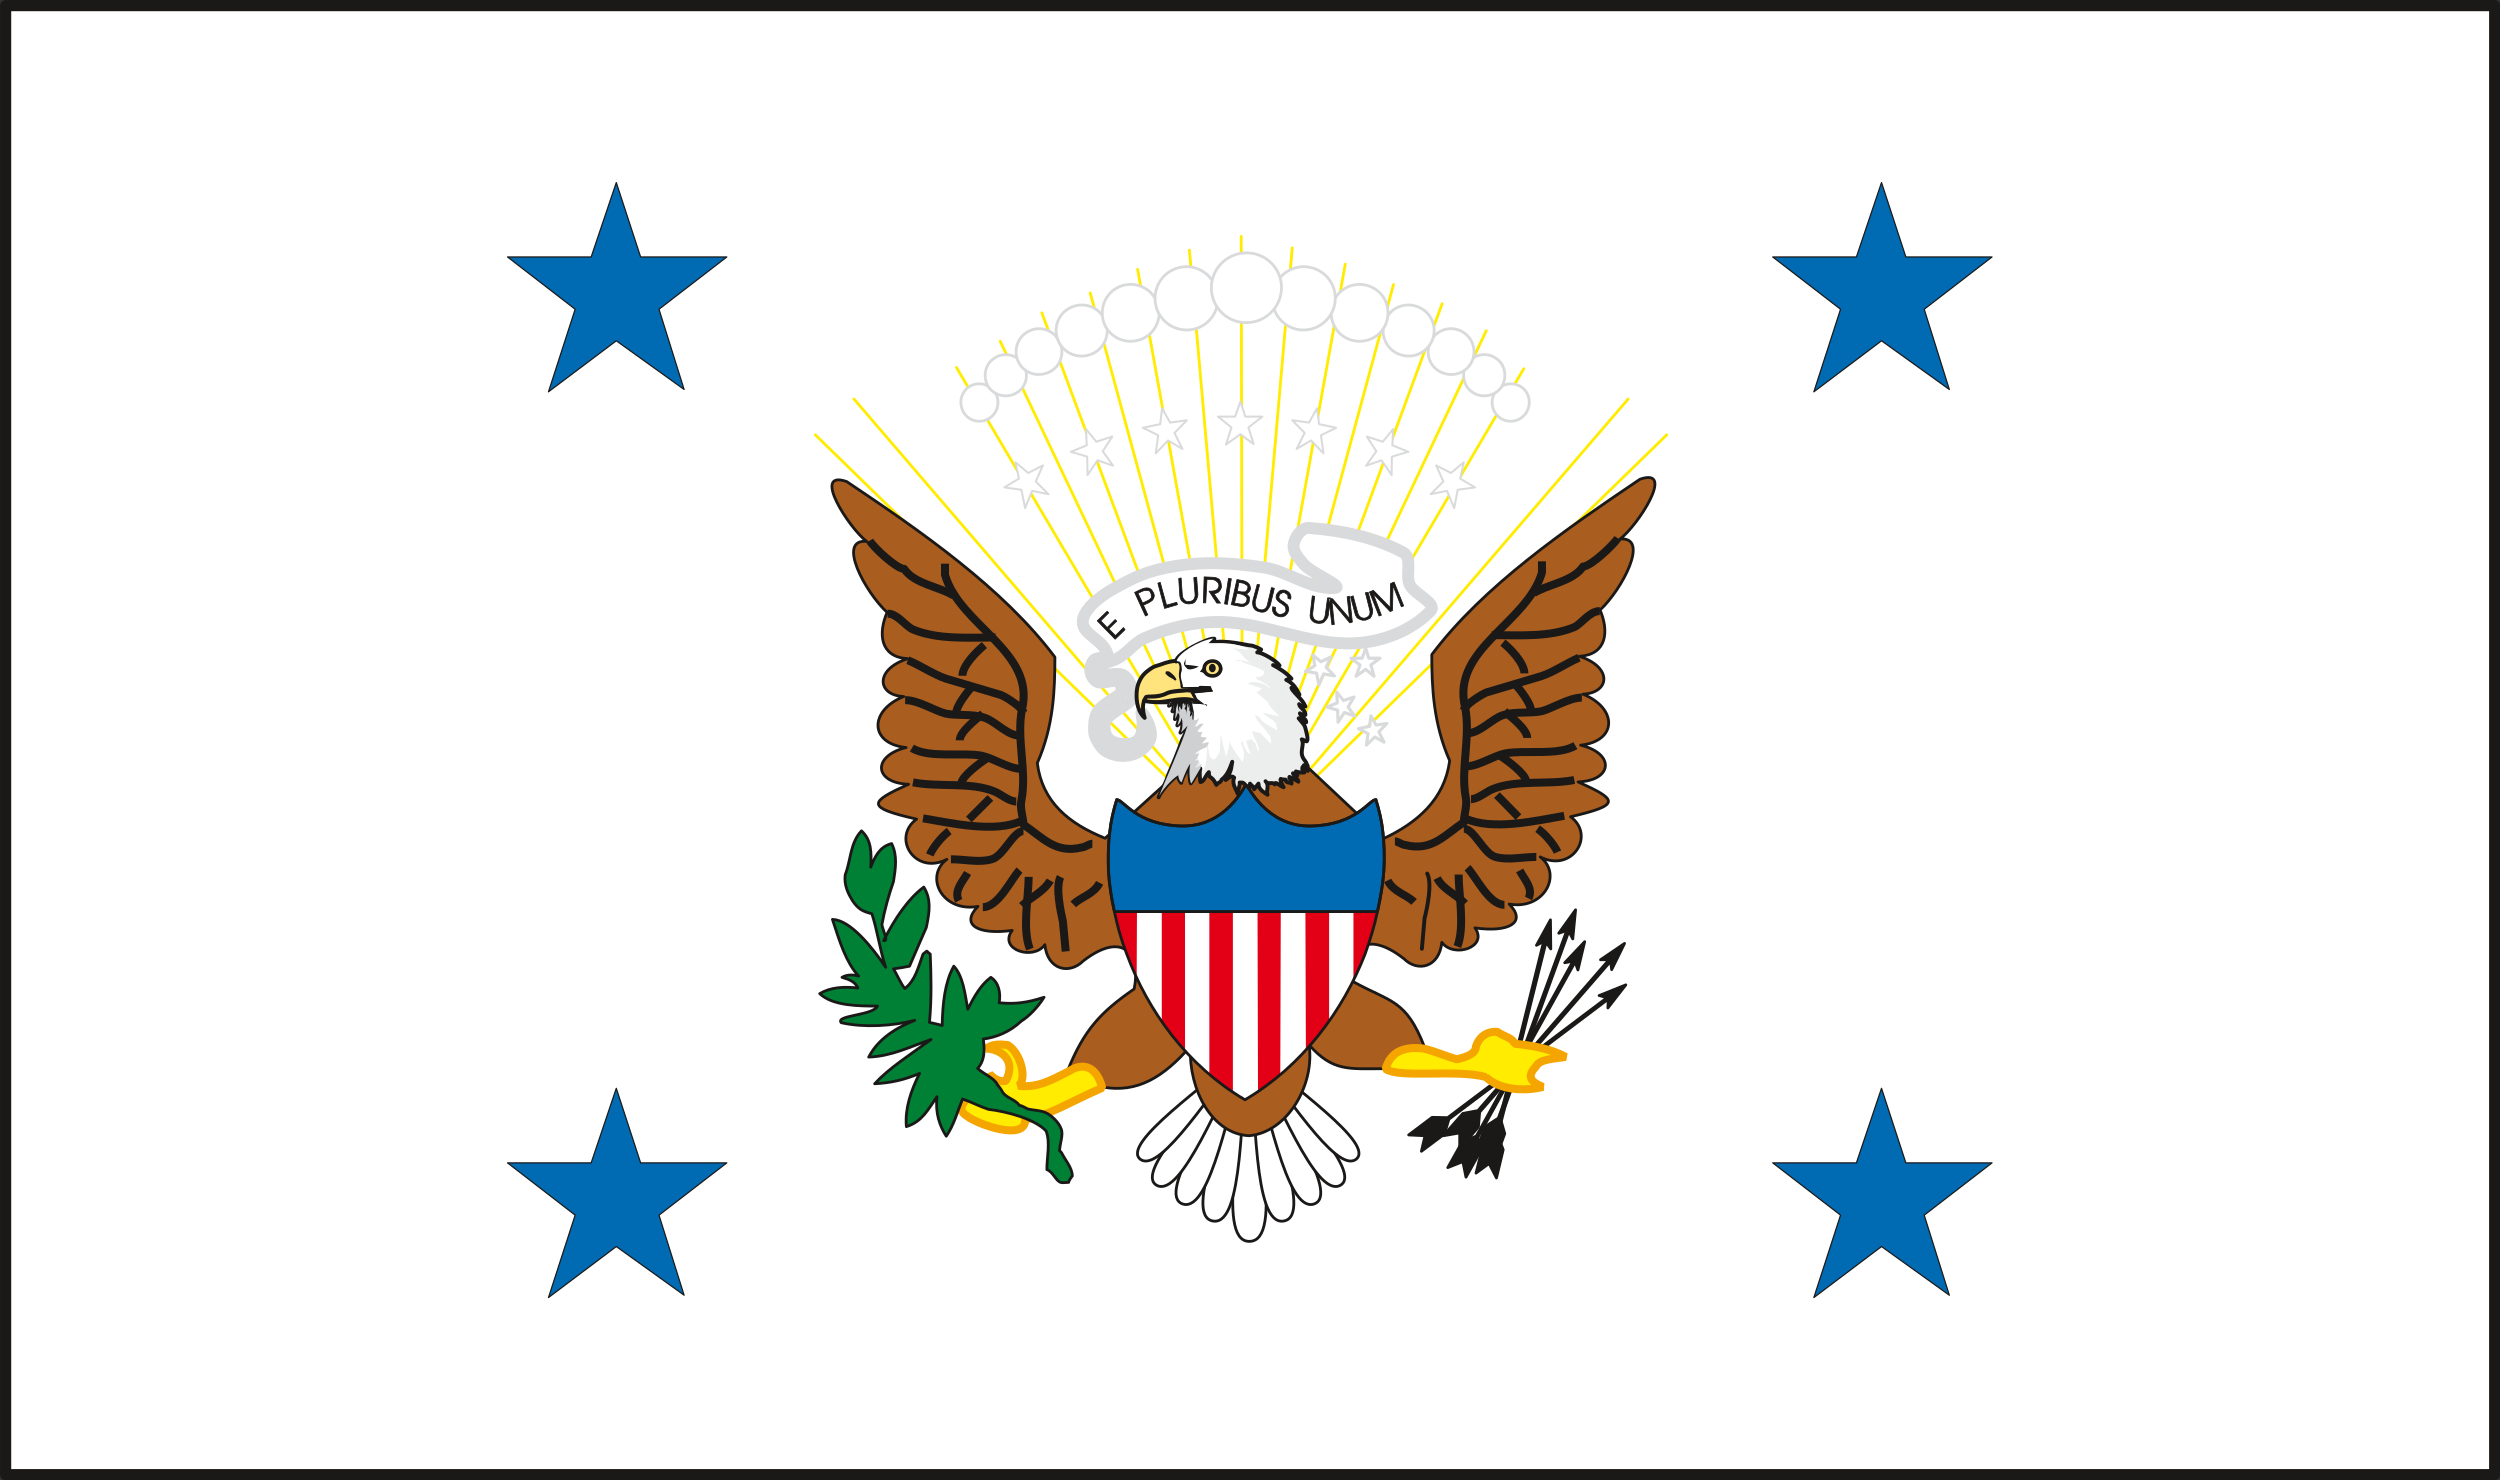 <svg xmlns="http://www.w3.org/2000/svg" version="1.2" width="601.928" height="94.28mm" viewBox="0 0 15926 9428" preserveAspectRatio="xMidYMid" fill-rule="evenodd" stroke-width="28.222" stroke-linejoin="round" xml:space="preserve"><rect x="0" y="0" width="15926" height="9428" fill="#333333" stroke="none"/><defs class="ClipPathGroup"><clipPath id="a" clipPathUnits="userSpaceOnUse"><path d="M0 0h15926v9428H0z"/></clipPath></defs><g class="SlideGroup"><g class="Slide" clip-path="url(#a)"><g class="Page"><g class="com.sun.star.drawing.PolyPolygonShape"><path class="BoundingBox" fill="none" d="M36 35h15857v9360H36z"/><path fill="#FFF" d="M36 36h15856v9358H36V36Zm0 0Z"/></g><g class="com.sun.star.drawing.PolyPolygonShape"><path class="BoundingBox" fill="none" d="M3221 1150h9482v7128H3221z"/><path fill="#006AB3" d="m11555 2496 170-526-432-333h533l160-474 155 474h549l-432 333 160 511-432-310-431 325Zm0 0Zm-8061 0 170-526-431-333h533l160-474 155 474h549l-432 333 160 511-432-310-432 325Zm0 0Zm8061 5770 170-525-432-333h533l160-475 155 475h549l-432 333 160 510-432-310-431 325Zm0 0Zm-8061 0 170-525-431-333h533l160-475 155 475h549l-432 333 160 510-432-310-432 325Z"/><path fill="none" stroke="#1B1918" stroke-width="8" stroke-linejoin="miter" d="m11555 2496 170-526-432-333h533l160-474 155 474h549l-432 333 160 511-432-310-431 325Zm-8061 0 170-526-431-333h533l160-474 155 474h549l-432 333 160 511-432-310-432 325Zm8061 5770 170-525-432-333h533l160-475 155 475h549l-432 333 160 510-432-310-431 325Zm-8061 0 170-525-431-333h533l160-475 155 475h549l-432 333 160 510-432-310-432 325Z"/></g><g fill="none" class="com.sun.star.drawing.PolyPolygonShape"><path class="BoundingBox" d="M0 0h15929v9431H0z"/><path stroke="#1B1918" stroke-width="71" stroke-linejoin="miter" d="M36 36h15856v9358H36V36Z"/></g><g class="com.sun.star.drawing.PolyPolygonShape"><path class="BoundingBox" fill="none" d="M9214 5990h892v1519h-892z"/><path fill="#1B1918" d="m9405 7237-91 39-91 162 96-38 20 99 89-160-12-96 618-1115 18 51 43-180-127 134 53-10-616 1114Z"/><path fill="none" stroke="#1B1918" stroke-width="18" stroke-linecap="round" d="m9405 7237-91 39-91 162 96-38 20 99 89-160-12-96 618-1115 18 51 43-180-127 134 53-10-616 1114Z"/></g><g class="com.sun.star.drawing.PolyPolygonShape"><path class="BoundingBox" fill="none" d="M9393 5851h496v1663h-496z"/><path fill="#1B1918" d="m9528 7232-80 61-45 180 83-61 47 92 43-180-35-89 308-1233 30 43-2-185-89 162 46-25-306 1235Z"/><path fill="none" stroke="#1B1918" stroke-width="18" stroke-linecap="round" d="m9528 7232-80 61-45 180 83-61 47 92 43-180-35-89 308-1233 30 43-2-185-89 162 46-25-306 1235Z"/></g><g class="com.sun.star.drawing.PolyPolygonShape"><path class="BoundingBox" fill="none" d="M9186 6001h1173v1328H9186z"/><path fill="#1B1918" d="m9415 7075-96 18-124 142 104-18v102l119-140 8-94 834-961 7 53 82-167-153 104h54l-835 961Z"/><path fill="none" stroke="#1B1918" stroke-width="18" stroke-linecap="round" d="m9415 7075-96 18-124 142 104-18v102l119-140 8-94 834-961 7 53 82-167-153 104h54l-835 961Z"/></g><g class="com.sun.star.drawing.PolyPolygonShape"><path class="BoundingBox" fill="none" d="M9389 5787h658v1618h-658z"/><path fill="#1B1918" d="m9545 7123-84 54-63 175 88-53 36 96 64-173-27-94 435-1195 25 48 18-185-107 149 51-17-436 1195Z"/><path fill="none" stroke="#1B1918" stroke-width="18" stroke-linecap="round" d="m9545 7123-84 54-63 175 88-53 36 96 64-173-27-94 435-1195 25 48 18-185-107 149 51-17-436 1195Z"/></g><g class="com.sun.star.drawing.PolyPolygonShape"><path class="BoundingBox" fill="none" d="M8965 6265h1402v1079H8965z"/><path fill="#1B1918" d="m9222 7120-99-2-149 112 104 5-23 99 147-110 28-94 1015-765-2 56 114-147-170 68 51 13-1016 765Z"/><path fill="none" stroke="#1B1918" stroke-width="18" stroke-linecap="round" d="m9222 7120-99-2-149 112 104 5-23 99 147-110 28-94 1015-765-2 56 114-147-170 68 51 13-1016 765Z"/></g><g fill="none" class="com.sun.star.drawing.PolyLineShape"><path class="BoundingBox" d="M5184 1497h5444v3972H5184z"/><path stroke="#FFEC00" stroke-width="18" stroke-linecap="round" d="m7877 5443 2741-2673M7877 5446l2495-2904M7882 5451l1825-3102M7884 5454l1584-3347M7887 5456l1300-3521M7889 5459l988-3646m-985 3646 678-3776m-675 3776 337-3880m-317 3880-8-3953m10 3953-340-3865m343 3865-673-3743m675 3743-977-3593m980 3590L6637 1993m1291 3461L6372 2174m1558 3277L6093 2341m1842 3102L5194 2770m2741 2676L5440 2542"/></g><g class="com.sun.star.drawing.ClosedBezierShape"><path class="BoundingBox" fill="none" d="M7843 6666h234v1253h-234z"/><path fill="#FFF" d="M7955 7908c234 8 31-796 0-1233-30 437-214 1226 0 1233Z"/><path fill="none" stroke="#1B1918" stroke-width="18" stroke-linecap="round" d="M7955 7908c234 8 31-796 0-1233-30 437-214 1226 0 1233Z"/></g><g class="com.sun.star.drawing.ClosedBezierShape"><path class="BoundingBox" fill="none" d="M7946 6666h307v1124h-307z"/><path fill="#FFF" d="M8174 7779c208-26-115-715-219-1104 50 397 27 1127 219 1104Z"/><path fill="none" stroke="#1B1918" stroke-width="18" stroke-linecap="round" d="M8174 7779c208-26-115-715-219-1104 50 397 27 1127 219 1104Z"/></g><g class="com.sun.star.drawing.ClosedBezierShape"><path class="BoundingBox" fill="none" d="M7654 6666h307v1124h-307z"/><path fill="#FFF" d="M7731 7779c-207-26 115-715 220-1104-51 397-28 1127-220 1104Z"/><path fill="none" stroke="#1B1918" stroke-width="18" stroke-linecap="round" d="M7731 7779c-207-26 115-715 220-1104-51 397-28 1127-220 1104Z"/></g><g class="com.sun.star.drawing.ClosedBezierShape"><path class="BoundingBox" fill="none" d="M7946 6666h478v1018h-478z"/><path fill="#FFF" d="M8367 7671c188-53-240-651-412-996 121 363 237 1044 412 996Z"/><path fill="none" stroke="#1B1918" stroke-width="18" stroke-linecap="round" d="M8367 7671c188-53-240-651-412-996 121 363 237 1044 412 996Z"/></g><g class="com.sun.star.drawing.ClosedBezierShape"><path class="BoundingBox" fill="none" d="M7483 6666h479v1018h-479z"/><path fill="#FFF" d="M7538 7671c-187-53 240-651 413-996-122 363-237 1044-413 996Z"/><path fill="none" stroke="#1B1918" stroke-width="18" stroke-linecap="round" d="M7538 7671c-187-53 240-651 413-996-122 363-237 1044-413 996Z"/></g><g class="com.sun.star.drawing.ClosedBezierShape"><path class="BoundingBox" fill="none" d="M7949 6666h628v903h-628z"/><path fill="#FFF" d="M8534 7553c167-79-349-578-576-878 181 323 420 949 576 878Z"/><path fill="none" stroke="#1B1918" stroke-width="18" stroke-linecap="round" d="M8534 7553c167-79-349-578-576-878 181 323 420 949 576 878Z"/></g><g class="com.sun.star.drawing.ClosedBezierShape"><path class="BoundingBox" fill="none" d="M7332 6666h628v903h-628z"/><path fill="#FFF" d="M7373 7553c-166-79 349-578 576-878-181 323-420 949-576 878Z"/><path fill="none" stroke="#1B1918" stroke-width="18" stroke-linecap="round" d="M7373 7553c-166-79 349-578 576-878-181 323-420 949-576 878Z"/></g><g class="com.sun.star.drawing.ClosedBezierShape"><path class="BoundingBox" fill="none" d="M7946 6664h722v743h-722z"/><path fill="#FFF" d="M8636 7387c137-96-422-476-681-714 223 266 552 801 681 714Z"/><path fill="none" stroke="#1B1918" stroke-width="18" stroke-linecap="round" d="M8636 7387c137-96-422-476-681-714 223 266 552 801 681 714Z"/></g><g class="com.sun.star.drawing.ClosedBezierShape"><path class="BoundingBox" fill="none" d="M7237 6664h723v743h-723z"/><path fill="#FFF" d="M7267 7387c-136-96 422-476 682-714-224 266-553 801-682 714Z"/><path fill="none" stroke="#1B1918" stroke-width="18" stroke-linecap="round" d="M7267 7387c-136-96 422-476 682-714-224 266-553 801-682 714Z"/></g><g class="com.sun.star.drawing.ClosedBezierShape"><path class="BoundingBox" fill="none" d="M5291 3033h5262v4213H5291z"/><path fill="#A95D1F" d="M8621 6254c-48-195 71-343 322-147 89 89 226 56 242-104 76 104 299 30 211-92 213 31 335-33 218-152 221 41 343-188 198-300 201 104 356-137 193-256 325-75 302-108 48-222 221-8 237-181 16-234 236-25 236-236 15-325 173-8 190-173-23-241 180-11 188-165 132-295 140-130 320-470 127-452 112-84 358-461 127-381-467 315-996 678-1326 1117 0 211 10 440 114 676-33 249-210 397-421 496l-871-818-903 816c-229-92-401-230-432-479 104-236 112-464 112-675-330-440-856-803-1326-1118-228-80 15 297 127 381-193-18-10 323 130 452-56 130-49 285 132 295-214 68-196 234-26 241-221 89-221 300 15 325-218 54-205 226 16 234-254 114-275 148 51 222-163 119-8 361 193 256-148 112-26 341 198 300-117 120 5 183 218 153-91 122 135 195 208 91 16 160 155 193 244 104 252-195 371-48 325 178-210 145-320 259-424 521 107-61 186-13 224 104 221 40 388-64 558-259-12 284 143 559 375 569 246-23 419-328 381-579 152 172 254 152 480 152 33-79 58-127 254-142-117-300-213-280-452-412Z"/><path fill="none" stroke="#1B1918" stroke-width="18" stroke-linecap="round" d="M8621 6254c-48-195 71-343 322-147 89 89 226 56 242-104 76 104 299 30 211-92 213 31 335-33 218-152 221 41 343-188 198-300 201 104 356-137 193-256 325-75 302-108 48-222 221-8 237-181 16-234 236-25 236-236 15-325 173-8 190-173-23-241 180-11 188-165 132-295 140-130 320-470 127-452 112-84 358-461 127-381-467 315-996 678-1326 1117 0 211 10 440 114 676-33 249-210 397-421 496l-871-818-903 816c-229-92-401-230-432-479 104-236 112-464 112-675-330-440-856-803-1326-1118-228-80 15 297 127 381-193-18-10 323 130 452-56 130-49 285 132 295-214 68-196 234-26 241-221 89-221 300 15 325-218 54-205 226 16 234-254 114-275 148 51 222-163 119-8 361 193 256-148 112-26 341 198 300-117 120 5 183 218 153-91 122 135 195 208 91 16 160 155 193 244 104 252-195 371-48 325 178-210 145-320 259-424 521 107-61 186-13 224 104 221 40 388-64 558-259-12 284 143 559 375 569 246-23 419-328 381-579 152 172 254 152 480 152 33-79 58-127 254-142-117-300-213-280-452-412Z"/></g><g class="com.sun.star.drawing.ClosedBezierShape"><path class="BoundingBox" fill="none" d="M8801 6547h1200v420H8801z"/><path fill="#FFEC00" d="M9465 6861c-188-51-547 10-638-51 30-108 114-146 243-130 65 15 146 50 210 68 68-15 122-38 122-81 20-61 68-98 137-94 35 28 99 38 109 76 105 10 230 31 326 84-81 13-165 13-190 62-61 63-31 99 45 129-124 31-278 18-364-63Z"/><path fill="none" stroke="#F5A500" stroke-width="51" stroke-linejoin="bevel" stroke-linecap="round" d="M9465 6861c-188-51-547 10-638-51 30-108 114-146 243-130 65 15 146 50 210 68 68-15 122-38 122-81 20-61 68-98 137-94 35 28 99 38 109 76 105 10 230 31 326 84-81 13-165 13-190 62-61 63-31 99 45 129-124 31-278 18-364-63Z"/></g><g fill="none" class="com.sun.star.drawing.OpenBezierShape"><path class="BoundingBox" d="M5514 3403h4819v2685H5514z"/><path stroke="#1B1918" stroke-width="51" d="M10306 3429c-26 40-171 180-221 180-64 96-229 114-315 170"/><path stroke="#1B1918" stroke-width="51" d="M9823 3576v71c-94 325-579 485-490 858 38 188-31 393 5 578 10 48-13 114-13 155-122 81-203 188-373 145-18 0-46-23-66-23"/><path stroke="#1B1918" stroke-width="51" d="M10191 3893c-66 0-114 79-162 102-160 66-348 51-526 51m71 48c48 38 137 130 137 196m348-100c-79 34-157 89-239 117l-350 104c-33 13-137 79-145 112"/><path stroke="#1B1918" stroke-width="51" d="M9648 4353c33 38 106 127 106 178"/><path stroke="#1B1918" stroke-width="51" d="M10077 4444c-81 0-188 69-257 87-76 15-172 0-246 25-71 23-147 115-226 115"/><path stroke="#1B1918" stroke-width="51" d="M9584 4531c38 33 145 114 145 170m307 49c-114 66-315 26-444 49-84 17-173 83-254 83"/><path stroke="#1B1918" stroke-width="51" d="M9559 4816c40 26 162 115 162 160m308-7c-173 33-364-5-521 58-38 15-94 64-137 64m165-26 137 140m292-8c-178 31-462 97-632 16m462 66c48 33 107 104 127 149m-135 31c-91 0-180 23-261 0-74-20-135-180-201-180m356 266c30 59 89 115 56 178m-153 41c-99 0-180-178-236-236m-64 502c49-127 8-332 8-459"/><path stroke="#1B1918" stroke-width="51" d="M9155 5594c38 73 122 104 178 162m-493-147c36 73 119 89 168 137M5540 3444c22 40 170 180 220 180 64 97 227 114 315 170"/><path stroke="#1B1918" stroke-width="51" d="M6020 3591v71c94 325 581 488 490 859-36 188 33 392-3 577-12 49 13 115 13 155 122 82 203 188 373 145 18 0 46-23 66-23"/><path stroke="#1B1918" stroke-width="51" d="M5654 3909c63 0 112 78 162 101 160 66 348 51 526 51m-71 48c-48 41-140 130-140 196m-348-99c82 33 160 89 242 117l350 104c33 12 135 78 145 111"/><path stroke="#1B1918" stroke-width="51" d="M6195 4371c-31 35-104 124-104 175"/><path stroke="#1B1918" stroke-width="51" d="M5766 4460c83 0 188 68 259 86 73 15 170 0 246 26 71 22 145 114 224 114"/><path stroke="#1B1918" stroke-width="51" d="M6261 4546c-38 33-147 114-147 170m-305 50c114 66 315 25 444 48 82 18 173 84 254 84"/><path stroke="#1B1918" stroke-width="51" d="M6286 4832c-40 25-162 114-162 160m-308-8c171 33 364-5 519 58 40 16 93 64 139 64m-165-23-137 137m-292-7c178 30 462 96 630 15m-463 66c-45 33-104 104-124 152m135 28c89 0 180 23 259 0 76-20 137-180 203-180m-356 267c-33 58-89 114-56 177m153 41c99 0 180-178 234-236m195 66c-41 73-122 104-180 162"/><path stroke="#1B1918" stroke-width="51" d="M6561 6046c-51-127-8-333-8-460m236 475-18-191c-15-66-48-221-15-284m249 38c-38 74-119 89-168 137"/></g><g class="com.sun.star.drawing.ClosedBezierShape"><path class="BoundingBox" fill="none" d="M6099 6628h950v600h-950z"/><path fill="#FFEC00" d="M6812 6823c50-34 162-70 210 107-205 88-349 183-491 201 5 145-311 28-369-20-136-82 147-179 142-270 26 30 62 53 103 45 73-135-38-206-128-206 30-8 30-35 140-23 82 48 127 217 69 260 124 15 211-38 324-94Z"/><path fill="none" stroke="#F5A500" stroke-width="51" stroke-linejoin="bevel" stroke-linecap="round" d="M6812 6823c50-34 162-70 210 107-205 88-349 183-491 201 5 145-311 28-369-20-136-82 147-179 142-270 26 30 62 53 103 45 73-135-38-206-128-206 30-8 30-35 140-23 82 48 127 217 69 260 124 15 211-38 324-94Z"/></g><g class="com.sun.star.drawing.ClosedBezierShape"><path class="BoundingBox" fill="none" d="M5213 5284h1628v2261H5213z"/><path fill="#008034" d="M6353 6909c5 5 23 28 28 38 23 49 87 54 113 95 17 0 40 18 55 23 33 8 79 8 112 23 31 12 84 61 97 99 20 38-8 99-8 145 5 2 8 7 13 12 20 43 68 94 68 148-5 5-23 30-23 40-17 0-38 5-53 0-30-12-48-68-86-81 0-81 23-173-5-246-71-77-253-125-367-138-61-20-104-45-165-66-33 79-54 165-104 237-41-64-71-145-59-252-56 81-94 160-195 191-10-115 28-227 84-339-100 43-188 61-286 66 90-99 230-188 359-282-134 46-251 107-397 112 51-97 141-173 293-234-140 36-321 48-468 15-41-48 205-45 231-106-117 0-285 0-368-79 68-41 154-46 243-36-17-38-50-53-101-68 30-18 71-18 106-8-81-86-122-223-167-361 112 3 251 173 339 305-37-112-55-244-88-341-58-15-86-28-124-84-26-43-54-97-46-163 36-91 31-205 104-281 64 58 64 139 59 231 25-61 53-130 133-150 38 76 25 157 12 241-30 86-58 185-74 275 5 36 46 110 11 102 74-146 160-270 256-341 46 76 39 149 16 257-36 81-71 165-107 247-33 7-66 12-102 17 23 38 49 99 72 125 66-48 88-142 116-219 38-28 13-22 46 0 5 132 10 275-5 435 28 7 56 12 81 20 3-137 16-274 74-378 58 61 71 172 89 274 43-84 81-153 147-203 51 33 64 101 53 162 103 10 177 0 286-35-41 66-97 122-145 152-73 69-161 104-242 114 13 97 0 145-36 188 41 36 110 64 125 102Z"/><path fill="none" stroke="#1B1918" stroke-width="18" stroke-linecap="round" d="M6353 6909c5 5 23 28 28 38 23 49 87 54 113 95 17 0 40 18 55 23 33 8 79 8 112 23 31 12 84 61 97 99 20 38-8 99-8 145 5 2 8 7 13 12 20 43 68 94 68 148-5 5-23 30-23 40-17 0-38 5-53 0-30-12-48-68-86-81 0-81 23-173-5-246-71-77-253-125-367-138-61-20-104-45-165-66-33 79-54 165-104 237-41-64-71-145-59-252-56 81-94 160-195 191-10-115 28-227 84-339-100 43-188 61-286 66 90-99 230-188 359-282-134 46-251 107-397 112 51-97 141-173 293-234-140 36-321 48-468 15-41-48 205-45 231-106-117 0-285 0-368-79 68-41 154-46 243-36-17-38-50-53-101-68 30-18 71-18 106-8-81-86-122-223-167-361 112 3 251 173 339 305-37-112-55-244-88-341-58-15-86-28-124-84-26-43-54-97-46-163 36-91 31-205 104-281 64 58 64 139 59 231 25-61 53-130 133-150 38 76 25 157 12 241-30 86-58 185-74 275 5 36 46 110 11 102 74-146 160-270 256-341 46 76 39 149 16 257-36 81-71 165-107 247-33 7-66 12-102 17 23 38 49 99 72 125 66-48 88-142 116-219 38-28 13-22 46 0 5 132 10 275-5 435 28 7 56 12 81 20 3-137 16-274 74-378 58 61 71 172 89 274 43-84 81-153 147-203 51 33 64 101 53 162 103 10 177 0 286-35-41 66-97 122-145 152-73 69-161 104-242 114 13 97 0 145-36 188 41 36 110 64 125 102Z"/></g><g class="com.sun.star.drawing.ClosedBezierShape"><path class="BoundingBox" fill="none" d="M6859 3325h2302v1530H6859z"/><path fill="#FFF" d="M7318 4613c23 66 23 109-41 160-61 51-155 56-228 15-36-17-79-91-79-129-5-150 48-155 163-236 20-13 15-64-11-79-33-20-101 20-137-3-45-30-53-94-15-137 20-20 94-7 86-35-30-105-184-128-155-232 21-69 105-135 178-178 155-87 229-122 407-153 180-30 373-20 559 8 153 20 295 140 453 132 78-3-135-91-188-147-31-36-74-79-69-127 5-46 46-109 94-109 206 15 422 58 605 157 60 33 12 142 40 203 28 64 181 120 132 170-122 127-310 197-482 205-290 15-574-134-865-136-165 0-325 38-475 104-76 34-122 118-206 143-101 28-86 71-63 87 23 12 99-16 134 5 49 25 79 127 44 165-51 51-160 86-163 155-2 86 46 119 137 119 107 0 117-91 99-195-5-28 38 45 46 68Z"/><path fill="none" stroke="#D9DADB" stroke-width="76" stroke-linejoin="bevel" stroke-linecap="square" d="M7318 4613c23 66 23 109-41 160-61 51-155 56-228 15-36-17-79-91-79-129-5-150 48-155 163-236 20-13 15-64-11-79-33-20-101 20-137-3-45-30-53-94-15-137 20-20 94-7 86-35-30-105-184-128-155-232 21-69 105-135 178-178 155-87 229-122 407-153 180-30 373-20 559 8 153 20 295 140 453 132 78-3-135-91-188-147-31-36-74-79-69-127 5-46 46-109 94-109 206 15 422 58 605 157 60 33 12 142 40 203 28 64 181 120 132 170-122 127-310 197-482 205-290 15-574-134-865-136-165 0-325 38-475 104-76 34-122 118-206 143-101 28-86 71-63 87 23 12 99-16 134 5 49 25 79 127 44 165-51 51-160 86-163 155-2 86 46 119 137 119 107 0 117-91 99-195-5-28 38 45 46 68Z"/></g><g class="com.sun.star.drawing.ClosedBezierShape"><path class="BoundingBox" fill="none" d="M6987 3672h1959v404H6987z"/><path fill="#1B1918" d="m7104 4072-114-117 63-61 10 10-51 51 41 43 51-51 10 10-51 49 43 43 51-51 10 13-63 61Zm0 0Zm193-148-69-150 38-18c18-8 33-13 49-10 12 2 22 10 30 25 5 8 8 15 8 25 0 8-5 18-10 26-8 7-16 13-26 18l-33 15 28 62-15 7Zm0 0Zm-48-145 30 63 31-15c12-5 20-13 25-20 0-11 0-21-5-31-3-10-10-15-20-15-11 0-23 0-36 7l-25 11Zm0 0Zm182 76 65-18 5 15-82 24-43-161 15-5 40 145Zm0 0Zm85-59-7-111 15-3 8 112c2 13 7 23 15 30 7 8 18 11 28 8 12 0 23-5 30-13 5-7 10-20 8-35l-8-104 18-3 8 107c0 12-3 23-8 33s-10 18-18 23c-10 5-20 7-30 7-13 0-28-2-38-12-13-8-18-21-21-39Zm0 0Zm150 44 5-165 43 2c26 0 44 5 54 15 7 10 12 23 12 38 3 8 0 16-5 26-5 7-10 15-17 18-8 5-18 7-26 7l43 61h-23l-50-76h12c16 0 26-3 36-8 8-5 15-15 15-28 0-10-5-20-13-25-7-8-20-13-30-13l-33-2-8 150h-15Zm0 0Zm153 10-18-3 25-162 18 2-25 163Zm0 0Zm104-150c15 5 25 10 33 20 7 8 10 21 10 33-3 13-13 23-26 31 8 7 13 12 18 18 3 7 0 20 0 30-2 10-10 20-23 25-10 8-25 8-38 5l-53-10 36-160 43 8Zm0 0Zm-31 10-10 56 28 5h23c7-5 15-13 15-23 5-7 0-18-5-20-8-5-13-10-23-13l-28-5Zm0 0Zm-12 69-16 63 31 5c25 5 43 0 48-23 3-10 0-20-8-25-7-5-17-13-30-15l-25-5Zm0 0Zm101 48 28-104 15 2-28 107c0 13 0 25 5 33 8 11 13 16 26 19 10 2 23 2 30-5 10-5 16-19 18-32l25-104 18 5-25 104c-3 10-10 22-18 32-5 7-13 12-23 15-10 0-20 3-30-3-16-2-26-10-33-20-10-14-10-31-8-49Zm0 0Zm145 43c-3 11-3 21 5 29 5 8 13 13 18 15 10 0 20 0 25-5 10-2 15-10 18-18 0-7 0-15-3-21 0-8-10-13-22-23-13-7-26-18-31-25-8-8-8-18-5-31 5-12 13-20 23-28 13-5 25-5 35-2 13 5 21 10 28 20 5 10 10 23 5 33v3l-17-5c0-10 0-18-3-23-5-5-13-10-18-13-5-2-12-2-20 3-5 2-13 7-15 15-3 10-3 15 2 20 3 8 13 13 23 18 10 8 18 15 26 20 5 8 10 18 10 32 0 0 0 5-3 10-2 10-10 20-20 28-13 8-28 10-43 5-8-3-16-5-21-10-10-8-12-15-15-23-2-10-2-18 0-29l18 5Zm0 0Zm221 39 13-113 15 3-13 110c0 15 3 26 8 33 7 8 15 13 28 15 10 0 20 0 30-7 8-8 13-20 15-36l14-105h18l-13 108c-2 13-7 23-16 33-5 7-13 15-20 18-13 2-23 5-33 2-13 0-26-7-36-18-10-12-13-25-10-43Zm0 0Zm153 69-15 2-20-166h23l109 126-15-138 15-3 18 164-16 5-114-136 15 146Zm0 0Zm132-69-28-107 16-6 30 111c3 10 10 20 18 25s20 8 30 5c13-5 21-10 26-20s5-23 0-38l-26-103 18-2 26 102c5 13 2 23 0 33-3 13-8 21-13 28-10 5-18 10-28 13-15 2-28 2-38-5-18-5-26-18-31-36Zm0 0Zm153 15-61-153 25-10 107 109 2-152 23-10 61 152-15 5-53-135-3 159-15 7-109-115 53 138-15 5Z"/><path fill="none" stroke="#1B1918" stroke-width="5" stroke-linecap="round" d="m7104 4072-114-117 63-61 10 10-51 51 41 43 51-51 10 10-51 49 43 43 51-51 10 13-63 61Zm193-148-69-150 38-18c18-8 33-13 49-10 12 2 22 10 30 25 5 8 8 15 8 25 0 8-5 18-10 26-8 7-16 13-26 18l-33 15 28 62-15 7Z"/><path fill="none" stroke="#1B1918" stroke-width="5" stroke-linecap="round" d="m7249 3779 30 63 31-15c12-5 20-13 25-20 0-11 0-21-5-31-3-10-10-15-20-15-11 0-23 0-36 7l-25 11Zm182 76 65-18 5 15-82 24-43-161 15-5 40 145Zm85-59-7-111 15-3 8 112c2 13 7 23 15 30 7 8 18 11 28 8 12 0 23-5 30-13 5-7 10-20 8-35l-8-104 18-3 8 107c0 12-3 23-8 33s-10 18-18 23c-10 5-20 7-30 7-13 0-28-2-38-12-13-8-18-21-21-39Zm150 44 5-165 43 2c26 0 44 5 54 15 7 10 12 23 12 38 3 8 0 16-5 26-5 7-10 15-17 18-8 5-18 7-26 7l43 61h-23l-50-76h12c16 0 26-3 36-8 8-5 15-15 15-28 0-10-5-20-13-25-7-8-20-13-30-13l-33-2-8 150h-15Zm153 10-18-3 25-162 18 2-25 163Zm104-150c15 5 25 10 33 20 7 8 10 21 10 33-3 13-13 23-26 31 8 7 13 12 18 18 3 7 0 20 0 30-2 10-10 20-23 25-10 8-25 8-38 5l-53-10 36-160 43 8Z"/><path fill="none" stroke="#1B1918" stroke-width="5" stroke-linecap="round" d="m7892 3710-10 56 28 5h23c7-5 15-13 15-23 5-7 0-18-5-20-8-5-13-10-23-13l-28-5Zm-12 69-16 63 31 5c25 5 43 0 48-23 3-10 0-20-8-25-7-5-17-13-30-15l-25-5Zm101 48 28-104 15 2-28 107c0 13 0 25 5 33 8 11 13 16 26 19 10 2 23 2 30-5 10-5 16-19 18-32l25-104 18 5-25 104c-3 10-10 22-18 32-5 7-13 12-23 15-10 0-20 3-30-3-16-2-26-10-33-20-10-14-10-31-8-49Zm145 43c-3 11-3 21 5 29 5 8 13 13 18 15 10 0 20 0 25-5 10-2 15-10 18-18 0-7 0-15-3-21 0-8-10-13-22-23-13-7-26-18-31-25-8-8-8-18-5-31 5-12 13-20 23-28 13-5 25-5 35-2 13 5 21 10 28 20 5 10 10 23 5 33v3l-17-5c0-10 0-18-3-23-5-5-13-10-18-13-5-2-12-2-20 3-5 2-13 7-15 15-3 10-3 15 2 20 3 8 13 13 23 18 10 8 18 15 26 20 5 8 10 18 10 32 0 0 0 5-3 10-2 10-10 20-20 28-13 8-28 10-43 5-8-3-16-5-21-10-10-8-12-15-15-23-2-10-2-18 0-29l18 5Zm221 39 13-113 15 3-13 110c0 15 3 26 8 33 7 8 15 13 28 15 10 0 20 0 30-7 8-8 13-20 15-36l14-105h18l-13 108c-2 13-7 23-16 33-5 7-13 15-20 18-13 2-23 5-33 2-13 0-26-7-36-18-10-12-13-25-10-43Z"/><path fill="none" stroke="#1B1918" stroke-width="5" stroke-linecap="round" d="m8500 3978-15 2-20-166h23l109 126-15-138 15-3 18 164-16 5-114-136 15 146Zm132-69-28-107 16-6 30 111c3 10 10 20 18 25s20 8 30 5c13-5 21-10 26-20s5-23 0-38l-26-103 18-2 26 102c5 13 2 23 0 33-3 13-8 21-13 28-10 5-18 10-28 13-15 2-28 2-38-5-18-5-26-18-31-36Zm153 15-61-153 25-10 107 109 2-152 23-10 61 152-15 5-53-135-3 159-15 7-109-115 53 138-15 5Z"/></g><g fill="none" class="com.sun.star.drawing.OpenBezierShape"><path class="BoundingBox" d="M9045 5552h75v506h-75z"/><path stroke="#1B1918" stroke-width="25" stroke-linecap="round" d="m9058 6044 17-194c17-66 50-222 17-285"/></g><g class="com.sun.star.drawing.ClosedBezierShape"><path class="BoundingBox" fill="none" d="M7227 4196h545v391h-545z"/><path fill="#FFE37D" d="M7544 4244c5 18-18 31-18 48 8 10 13 21 13 38 33 0 79 8 113 8l51 25c12 0 30 3 50 3 0 10 5 52 5 59l-12 18c-56 0-18 28-74 36-87-21-285 10-385-15l12-21c0-13 77 5 138-28 41-15 89-12 130-18 53-2 158-11 118-5-75 5-207 3-250 23-70 38-131 13-136 28-25 38-20 84-7 130-13-10-28-33-33-46-25-53-22-132-8-169 18-50 43-73 76-96 26-18 33-18 65-28 48-18 73-25 137-25 5 12 7 22 15 35Z"/><path fill="none" stroke="#1B1918" stroke-width="25" stroke-linecap="round" d="M7544 4244c5 18-18 31-18 48 8 10 13 21 13 38 33 0 79 8 113 8l51 25c12 0 30 3 50 3 0 10 5 52 5 59l-12 18c-56 0-18 28-74 36-87-21-285 10-385-15l12-21c0-13 77 5 138-28 41-15 89-12 130-18 53-2 158-11 118-5-75 5-207 3-250 23-70 38-131 13-136 28-25 38-20 84-7 130-13-10-28-33-33-46-25-53-22-132-8-169 18-50 43-73 76-96 26-18 33-18 65-28 48-18 73-25 137-25 5 12 7 22 15 35Z"/></g><g class="com.sun.star.drawing.ClosedBezierShape"><path class="BoundingBox" fill="none" d="M7368 4055h977v1038h-977z"/><path fill="#ECEDED" d="M7492 4214c0-53 211-154 244-145l-30 26c104-23 237 17 262 17 15 0 54 18 66 26l-25 18c33 0 124 55 142 83-20-7-20 5-41-2 39 20 87 51 117 86-12-7-25 8-33 8 41 20 61 48 84 94-28-26-38-8-51-43 21 43 69 68 89 119-12 0-35-5-40-15 5 28 40 33 40 68 0-17-35 8-35-10 5 21 43 37 40 57-5-15-40-18-48-25 33 38 36 43 41 56 10 38 23 83 10 91-8 0-23-13-31-13 21 43-25 84 21 137 10 13 12 28 17 33 3 0-10-5-10-5l10 36-25-36c18 33 5 18-8 11-7 20 6 27 11 35-18 3-36-2-51-5-8-8 7 13 7 23l-28-13c-5 0 39 48 34 54-13-11-41-21-56-31-8 0 20 43 12 43-7-10-28-2-33-15-17-15 0-13-2-5-18-13-26-3-33-10-8 7 12 43 18 53-28-10-56-43-56-18-18-20-44 5-59-20 28 28 0 63 13 86-20-15-58-30-58-71l-28 36c0-18-13-18-26-36 0 18-5 33-10 41-20-15-13-53-56-48 5 15-13 53-13 71-7-26-39-61-22-102-29-30-70 48-45 0 33-53 26-74 33-101-7 17-25 83-68 114-5 20-26 18-33 33-33-69-48-31-48-81-18 15-31 63-54 63 0 0-10-63 0-86-2-3-48 81-61 94-7-10-15-99-5-122-2-5-56 99-56 119-28-28-17-63-23-46-7 0-40 31-68 61-15 18-43 51-53 77 0-5 53-107 58-135 33-79 61-142 91-229 21-40 26-53 36-94-3 5-25 28-46 46 15-25 15-68 5-97 0 31-15 41-25 51 8-25 20-69 5-77 0-18-10 23-20 37 0-19 20-98-16-50 18-40 3-55-22-35l10-20c81-8 172-13 223 12v-5c-30-18-63-23-81-71 43-2 74-8 119-13l-12-22h-82c-12 0-83-3-91-3 0-18-5-33-10-63-3-31 7-44 2-74-10-33-23-26-33-23Z"/><path fill="none" stroke="#1B1918" stroke-width="25" stroke-linecap="round" d="M7492 4214c0-53 211-154 244-145l-30 26c104-23 237 17 262 17 15 0 54 18 66 26l-25 18c33 0 124 55 142 83-20-7-20 5-41-2 39 20 87 51 117 86-12-7-25 8-33 8 41 20 61 48 84 94-28-26-38-8-51-43 21 43 69 68 89 119-12 0-35-5-40-15 5 28 40 33 40 68 0-17-35 8-35-10 5 21 43 37 40 57-5-15-40-18-48-25 33 38 36 43 41 56 10 38 23 83 10 91-8 0-23-13-31-13 21 43-25 84 21 137 10 13 12 28 17 33 3 0-10-5-10-5l10 36-25-36c18 33 5 18-8 11-7 20 6 27 11 35-18 3-36-2-51-5-8-8 7 13 7 23l-28-13c-5 0 39 48 34 54-13-11-41-21-56-31-8 0 20 43 12 43-7-10-28-2-33-15-17-15 0-13-2-5-18-13-26-3-33-10-8 7 12 43 18 53-28-10-56-43-56-18-18-20-44 5-59-20 28 28 0 63 13 86-20-15-58-30-58-71l-28 36c0-18-13-18-26-36 0 18-5 33-10 41-20-15-13-53-56-48 5 15-13 53-13 71-7-26-39-61-22-102-29-30-70 48-45 0 33-53 26-74 33-101-7 17-25 83-68 114-5 20-26 18-33 33-33-69-48-31-48-81-18 15-31 63-54 63 0 0-10-63 0-86-2-3-48 81-61 94-7-10-15-99-5-122-2-5-56 99-56 119-28-28-17-63-23-46-7 0-40 31-68 61-15 18-43 51-53 77 0-5 53-107 58-135 33-79 61-142 91-229 21-40 26-53 36-94-3 5-25 28-46 46 15-25 15-68 5-97 0 31-15 41-25 51 8-25 20-69 5-77 0-18-10 23-20 37 0-19 20-98-16-50 18-40 3-55-22-35l10-20c81-8 172-13 223 12v-5c-30-18-63-23-81-71 43-2 74-8 119-13l-12-22h-82c-12 0-83-3-91-3 0-18-5-33-10-63-3-31 7-44 2-74-10-33-23-26-33-23Z"/></g><g class="com.sun.star.drawing.ClosedBezierShape"><path class="BoundingBox" fill="none" d="M7496 4067h655v843h-655z"/><path fill="#FFF" d="M7730 4067c-28 27-33 33-33 30 104 0 173-5 262 41-36 0-87-8-130-8 74 0 89 71 148 97-31-16-74-23-112-23 13 7 30 7 43 7 13 16 148 51 146 72-8 49-80 11-41 51-18-20 102 51 76 51-48-56-178-43-123-23l73 23c-6 0-23 25-36 25l76 64c0 25 54 68 71 89l-106-23c48 53 91 38 91 112l-66-38c-56-33-25-41-74-59 13 61 125 127 99 182l-66-68-51-12c5 40 44 87 44 128l-13-13c0-13-8-20-8-33l-31-33c-5 13-41 5-28 20 0 13 25 71 25 77-25 0-50-64-50-84-21-13 12 12-13 12 20 46 30 74 13 122-21-20-82-109-82-134l-7 45c-10 28-5 28-18 56-5-28-28-111-28-140-13 12-3 97-15 123-5-21-21 78-61 12l-15-89c0 41 0 155-26 183 0-28-77-147-77-172-8-8-13-258-20-266 0 28 135-2 123 26 2 5-37-26-60-43-13-13-7-28-28-36 38-3 67-8 105-10 36-3 16-3 3-33l-174 2c-2-35-25-63-7-107-3-74-21-49-33-61 12-46 134-127 234-142Z"/></g><g class="com.sun.star.drawing.ClosedBezierShape"><path class="BoundingBox" fill="none" d="M7287 4368h439v133h-439z"/><path fill="#1B1918" d="M7616 4453c-97-38-214 29-324 3l-5 14c96 30 370-12 398 30h2l-68-47-9-38 115-10-12-34-71-2-18 15 81-3 8 18c-54 9-111 9-156 14 56 0 25 15 59 40Z"/></g><g class="com.sun.star.drawing.ClosedBezierShape"><path class="BoundingBox" fill="none" d="M7423 4275h72v61h-72z"/><path fill="#1B1918" d="M7494 4328c-10-24-29-38-47-51-25-1-18-4-23 13 23 29 41 26 60 45 0-2 10 3 10-7Z"/></g><g class="com.sun.star.drawing.ClosedBezierShape"><path class="BoundingBox" fill="none" d="M7645 4206h144v107h-144z"/><path fill="#1B1918" d="M7762 4221c16 2 33 39 21 57-28 40-66 40-100 22-23-25-38-15-38-22 10-13 22-29 30-45 28-29 30-34 87-12Z"/></g><g class="com.sun.star.drawing.ClosedBezierShape"><path class="BoundingBox" fill="none" d="M7659 4199h130v120h-130z"/><path fill="#FFE37D" d="M7725 4211c28 0 51 20 51 49 0 26-23 46-51 46-32 0-54-20-54-46 0-29 22-49 54-49Z"/><path fill="none" stroke="#1B1918" stroke-width="23" stroke-linecap="round" d="M7725 4211c28 0 51 20 51 49 0 26-23 46-51 46-32 0-54-20-54-46 0-29 22-49 54-49Z"/></g><g class="com.sun.star.drawing.ClosedBezierShape"><path class="BoundingBox" fill="none" d="M7701 4229h45v55h-45z"/><path fill="#1B1918" d="M7724 4229c11 0 21 12 21 28 0 13-10 26-21 26-13 0-23-13-23-26 0-16 10-28 23-28Z"/></g><g class="com.sun.star.drawing.ClosedBezierShape"><path class="BoundingBox" fill="none" d="M7384 4470h317v603h-317z"/><path fill="#CFD0D2" d="M7595 4470c0 51 23 76 8 122 39-20 2 15 31-18 0-10 11 11-23 54 31 0 16-21 54-18 0 15-36 35-36 51 23 7 21 0 31 0-3 12-13 30-10 33l38 5c0 5-31 35-31 38l41-10c5 7-5 30-25 40-18-2-51 32-73 39 16-12 24 3 37-12 0 51-52 51 0 51 0 15-15 35-24 45 16 0 39-20 47-25-5 5-13 23-13 30-5 5-44 77-59 97-13-25-13-102-5-125-8 0-38 66-56 117-18-10-21-43-21-45-17 7-82 63-122 132 40-102 145-332 181-448-8 7-33 38-43 43 12-21 15-61 5-94-3 25-13 38-26 48 5-23 21-58 8-74-8-5 0-5-5-7-8 18-8 25-18 40 0-20 10-61 3-63-5 0-16 13-18 15 20-53-14-46-24-38l8-20h97s48-4 43-3Z"/></g><g class="com.sun.star.drawing.ClosedBezierShape"><path class="BoundingBox" fill="none" d="M7447 4460h160v131h-160z"/><path fill="#1B1918" d="M7595 4467c0 40 2 23 7 57 6 26 3 0 3 18l-3 47c0 2-10-3-5-47-2 0-7-23-2 10l-15 14c0-16 5-21 5-39-3-3 0 18 0 15l-3-5v-5l-5-3v-33l-5-6c0-5-3-7-5-10 2 5 7 16 7 21l-7 8c0-2 2-8 2-10l-2-5v-6c0-3-8-8-3-3 0 24-7 49-7 73v-24c0-2-3-7-3-12l-7-5v-8l5-5c0-5 0-19-3-24 0 5-2 5-2 10l-8 9s5-9 5-14l-5-5-5 5c0 11-3 22-3 29l-8 8c0-13 0-23-3-34 0 11 3 19 3 26-5-5-8-13-13-15 0 10 5 59 5 43-15-20-8-41-15-62 0 14-8 27-8 37-5 5-15 10-18 15l3-33-8-9c-7 0-17 6-22 4l5-6v-3c0-5 5-10 7-12 36 0 80-20 121-11 2 0 7 5 10 5l5 6v-6Z"/></g><g class="com.sun.star.drawing.ClosedBezierShape"><path class="BoundingBox" fill="none" d="M7543 4196h95v70h-95z"/><path fill="#1B1918" d="M7636 4245c-13 11-62 29-75 13 0-2-22-16-18-36v2c0-5 8-16 8-23l2-5-2 39c15 0 69 7 85 10Z"/></g><g class="com.sun.star.drawing.ClosedBezierShape"><path class="BoundingBox" fill="none" d="M7059 5001h1761v2006H7059z"/><path fill="#FFF" d="M8775 5806c-18 89-46 180-79 272-140 359-397 712-765 928-369-216-621-569-753-928-36-92-61-183-79-272-20-89-33-176-38-262-2-81-2-165 8-239 7-73 25-147 45-211 43 0 125 163 415 168 287 5 399-261 409-261 13 0 125 266 412 261 290-5 372-168 415-168 20 64 38 138 45 211 8 74 11 158 6 239-6 86-21 173-41 262Z"/></g><g class="com.sun.star.drawing.ClosedBezierShape"><path class="BoundingBox" fill="none" d="M7099 5806h1676v1202H7099z"/><path fill="#E30016" d="M7930 7006c368-216 626-570 766-929 33-91 61-183 78-271h-152v430l-71 145-84 121v-696h-151l3 887-84 82-79 71 3-1040h-148l3 1152-81 48-79-43V5806h-150v1040l-81-71-74-77v-892h-148v709l-76-124-84-155 2-430h-144c17 88 43 180 78 271 132 359 385 713 753 929Z"/></g><g class="com.sun.star.drawing.ClosedBezierShape"><path class="BoundingBox" fill="none" d="M7050 4992h1779v825H7050z"/><path fill="#006AB3" d="M8775 5807c20-89 35-176 41-262 5-81 2-166-6-240-7-73-25-147-45-211-43 0-125 163-415 168-287 5-399-261-412-261-10 0-122 266-409 261-290-5-372-168-415-168-20 64-38 138-45 211-10 74-10 159-8 240 5 86 18 173 38 262h1676Z"/><path fill="none" stroke="#1B1918" stroke-width="18" stroke-linecap="round" d="M8775 5807c20-89 35-176 41-262 5-81 2-166-6-240-7-73-25-147-45-211-43 0-125 163-415 168-287 5-399-261-412-261-10 0-122 266-409 261-290-5-372-168-415-168-20 64-38 138-45 211-10 74-10 159-8 240 5 86 18 173 38 262h1676Z"/></g><g fill="none" class="com.sun.star.drawing.ClosedBezierShape"><path class="BoundingBox" d="M7050 4992h1779v2024H7050z"/><path stroke="#1B1918" stroke-width="18" stroke-linecap="round" d="M8775 5806c-18 89-46 180-79 272-140 359-397 712-765 928-369-216-621-569-753-928-36-92-61-183-79-272-20-89-33-176-38-262-2-81-2-165 8-239 7-73 25-147 45-211 43 0 125 163 415 168 287 5 399-261 409-261 13 0 125 266 412 261 290-5 372-168 415-168 20 64 38 138 45 211 8 74 11 158 6 239-6 86-21 173-41 262Z"/></g><g class="com.sun.star.drawing.ClosedBezierShape"><path class="BoundingBox" fill="none" d="M9496 2435h256v259h-256z"/><path fill="#FFF" d="M9696 2468c-51-37-126-29-166 23s-30 126 20 167c51 41 128 31 166-20 41-54 33-128-20-170Z"/><path fill="none" stroke="#D9DADB" stroke-width="18" stroke-linecap="round" d="M9696 2468c-51-37-126-29-166 23s-30 126 20 167c51 41 128 31 166-20 41-54 33-128-20-170Z"/></g><g class="com.sun.star.drawing.ClosedBezierShape"><path class="BoundingBox" fill="none" d="M6112 2435h256v259h-256z"/><path fill="#FFF" d="M6167 2468c50-37 125-29 166 23 40 52 30 126-21 167-50 41-128 31-166-20-39-54-32-128 21-170Z"/><path fill="none" stroke="#D9DADB" stroke-width="18" stroke-linecap="round" d="M6167 2468c50-37 125-29 166 23 40 52 30 126-21 167-50 41-128 31-166-20-39-54-32-128 21-170Z"/></g><g class="com.sun.star.drawing.ClosedBezierShape"><path class="BoundingBox" fill="none" d="M9315 2249h282v283h-282z"/><path fill="#FFF" d="M9526 2280c-59-39-141-21-182 38-37 61-22 144 38 182 61 40 144 23 184-36 38-63 23-146-40-184Z"/><path fill="none" stroke="#D9DADB" stroke-width="18" stroke-linecap="round" d="M9526 2280c-59-39-141-21-182 38-37 61-22 144 38 182 61 40 144 23 184-36 38-63 23-146-40-184Z"/></g><g class="com.sun.star.drawing.ClosedBezierShape"><path class="BoundingBox" fill="none" d="M6266 2249h283v283h-283z"/><path fill="#FFF" d="M6337 2280c58-39 140-21 181 38 38 61 23 144-38 182-61 40-143 23-184-36-37-63-22-146 41-184Z"/><path fill="none" stroke="#D9DADB" stroke-width="18" stroke-linecap="round" d="M6337 2280c58-39 140-21 181 38 38 61 23 144-38 182-61 40-143 23-184-36-37-63-22-146 41-184Z"/></g><g class="com.sun.star.drawing.ClosedBezierShape"><path class="BoundingBox" fill="none" d="M9089 2085h312v311h-312z"/><path fill="#FFF" d="M9312 2111c-72-38-159-11-197 61-37 72-13 158 59 196 74 38 161 13 199-58 38-72 10-161-61-199Z"/><path fill="none" stroke="#D9DADB" stroke-width="18" stroke-linecap="round" d="M9312 2111c-72-38-159-11-197 61-37 72-13 158 59 196 74 38 161 13 199-58 38-72 10-161-61-199Z"/></g><g class="com.sun.star.drawing.ClosedBezierShape"><path class="BoundingBox" fill="none" d="M6463 2085h312v311h-312z"/><path fill="#FFF" d="M6551 2111c72-38 158-11 196 61s13 158-58 196c-75 38-161 13-199-58-38-72-11-161 61-199Z"/><path fill="none" stroke="#D9DADB" stroke-width="18" stroke-linecap="round" d="M6551 2111c72-38 158-11 196 61s13 158-58 196c-75 38-161 13-199-58-38-72-11-161 61-199Z"/></g><g class="com.sun.star.drawing.ClosedBezierShape"><path class="BoundingBox" fill="none" d="M8801 1934h346v345h-346z"/><path fill="#FFF" d="M9036 1956c-82-35-179 2-212 87-35 81 2 179 85 212 83 36 178-3 214-85 36-84-3-179-87-214Z"/><path fill="none" stroke="#D9DADB" stroke-width="18" stroke-linecap="round" d="M9036 1956c-82-35-179 2-212 87-35 81 2 179 85 212 83 36 178-3 214-85 36-84-3-179-87-214Z"/></g><g class="com.sun.star.drawing.ClosedBezierShape"><path class="BoundingBox" fill="none" d="M6718 1934h346v345h-346z"/><path fill="#FFF" d="M6828 1956c81-35 179 2 212 87 36 81-3 179-85 212-84 36-179-3-214-85-35-84 2-179 87-214Z"/><path fill="none" stroke="#D9DADB" stroke-width="18" stroke-linecap="round" d="M6828 1956c81-35 179 2 212 87 36 81-3 179-85 212-84 36-179-3-214-85-35-84 2-179 87-214Z"/></g><g class="com.sun.star.drawing.ClosedBezierShape"><path class="BoundingBox" fill="none" d="M8471 1802h382v383h-382z"/><path fill="#FFF" d="M8715 1820c-94-29-196 21-227 118-29 94 21 197 116 227 96 31 199-20 229-115 31-97-20-199-118-230Z"/><path fill="none" stroke="#D9DADB" stroke-width="18" stroke-linecap="round" d="M8715 1820c-94-29-196 21-227 118-29 94 21 197 116 227 96 31 199-20 229-115 31-97-20-199-118-230Z"/></g><g class="com.sun.star.drawing.ClosedBezierShape"><path class="BoundingBox" fill="none" d="M7013 1802h382v383h-382z"/><path fill="#FFF" d="M7148 1820c94-29 197 21 227 118 31 94-20 197-115 227-97 31-199-20-230-115-29-97 21-199 118-230Z"/><path fill="none" stroke="#D9DADB" stroke-width="18" stroke-linecap="round" d="M7148 1820c94-29 197 21 227 118 31 94-20 197-115 227-97 31-199-20-230-115-29-97 21-199 118-230Z"/></g><g class="com.sun.star.drawing.ClosedBezierShape"><path class="BoundingBox" fill="none" d="M8095 1690h422v423h-422z"/><path fill="#FFF" d="M8350 1704c-107-25-215 43-240 153-24 107 41 215 148 240 109 25 217-43 243-151 25-109-41-217-151-242Z"/><path fill="none" stroke="#D9DADB" stroke-width="18" stroke-linecap="round" d="M8350 1704c-107-25-215 43-240 153-24 107 41 215 148 240 109 25 217-43 243-151 25-109-41-217-151-242Z"/></g><g class="com.sun.star.drawing.ClosedBezierShape"><path class="BoundingBox" fill="none" d="M7349 1690h421v423h-421z"/><path fill="#FFF" d="M7514 1704c106-25 214 43 240 153 25 107-41 215-149 240-109 25-217-43-242-151-24-109 41-217 151-242Z"/><path fill="none" stroke="#D9DADB" stroke-width="18" stroke-linecap="round" d="M7514 1704c106-25 214 43 240 153 25 107-41 215-149 240-109 25-217-43-242-151-24-109 41-217 151-242Z"/></g><g class="com.sun.star.drawing.ClosedBezierShape"><path class="BoundingBox" fill="none" d="M7707 1601h467v465h-467z"/><path fill="#FFF" d="M7909 1613c123-17 235 66 253 190 15 121-69 233-191 250-123 18-234-66-252-188-17-123 68-234 190-252Z"/><path fill="none" stroke="#D9DADB" stroke-width="18" stroke-linecap="round" d="M7909 1613c123-17 235 66 253 190 15 121-69 233-191 250-123 18-234-66-252-188-17-123 68-234 190-252Z"/></g><g class="com.sun.star.drawing.PolyPolygonShape"><path class="BoundingBox" fill="none" d="M6391 2551h3013v694H6391z"/><path fill="#FFF" d="m9264 3237 22-117 110-15-94-56 23-104-82 68-94-48 46 102-81 81 104-21 46 110Zm0 0Zm-399-211 2-117 105-31-102-41 5-104-66 81-102-33 61 94-66 92 99-35 64 94Zm0 0Zm-434-138-16-115 97-48-109-23-13-101-51 91-107-15 79 81-51 102 92-54 79 82Zm0 0Zm-621-56 35-109-86-69h109l34-96 31 96h109l-89 69 33 106-84-63-92 66Zm0 0Zm-447 56 15-115-97-48 110-23 12-101 51 91 107-15-79 81 51 102-92-54-78 82Zm0 0Zm-435 138-2-117-104-31 101-41-5-104 66 81 102-33-61 94 66 92-99-35-64 94Zm0 0Zm-398 211-23-117-109-15 93-56-22-104 81 68 94-48-46 102 81 81-104-21-45 110Z"/><path fill="none" stroke="#D9DADB" stroke-width="13" stroke-linecap="round" d="m9264 3237 22-117 110-15-94-56 23-104-82 68-94-48 46 102-81 81 104-21 46 110Zm-399-211 2-117 105-31-102-41 5-104-66 81-102-33 61 94-66 92 99-35 64 94Zm-434-138-16-115 97-48-109-23-13-101-51 91-107-15 79 81-51 102 92-54 79 82Zm-621-56 35-109-86-69h109l34-96 31 96h109l-89 69 33 106-84-63-92 66Zm-447 56 15-115-97-48 110-23 12-101 51 91 107-15-79 81 51 102-92-54-78 82Zm-435 138-2-117-104-31 101-41-5-104 66 81 102-33-61 94 66 92-99-35-64 94Zm-398 211-23-117-109-15 93-56-22-104 81 68 94-48-46 102 81 81-104-21-45 110Z"/></g><g class="com.sun.star.drawing.PolyPolygonShape"><path class="BoundingBox" fill="none" d="M8306 4120h540v638h-540z"/><path fill="#FFF" d="m8639 4308 25-72-58-43h71l23-63 20 63h71l-58 43 20 72-53-44-61 44Zm0 0Zm66 438 10-73-61-31 71-15 8-67 33 59 69-10-51 53 33 66-59-33-53 51Zm0 0Zm-181-145-3-77-68-20 66-26-3-68 43 53 67-23-38 64 43 58-67-23-40 62Zm0 0Zm-122-237-15-76-71-11 60-36-12-68 51 43 63-31-30 66 53 55-69-13-30 71Z"/><path fill="none" stroke="#D9DADB" stroke-width="20" stroke-linecap="round" d="m8639 4308 25-72-58-43h71l23-63 20 63h71l-58 43 20 72-53-44-61 44Zm66 438 10-73-61-31 71-15 8-67 33 59 69-10-51 53 33 66-59-33-53 51Zm-181-145-3-77-68-20 66-26-3-68 43 53 67-23-38 64 43 58-67-23-40 62Zm-122-237-15-76-71-11 60-36-12-68 51 43 63-31-30 66 53 55-69-13-30 71Z"/></g></g></g></g></svg>
